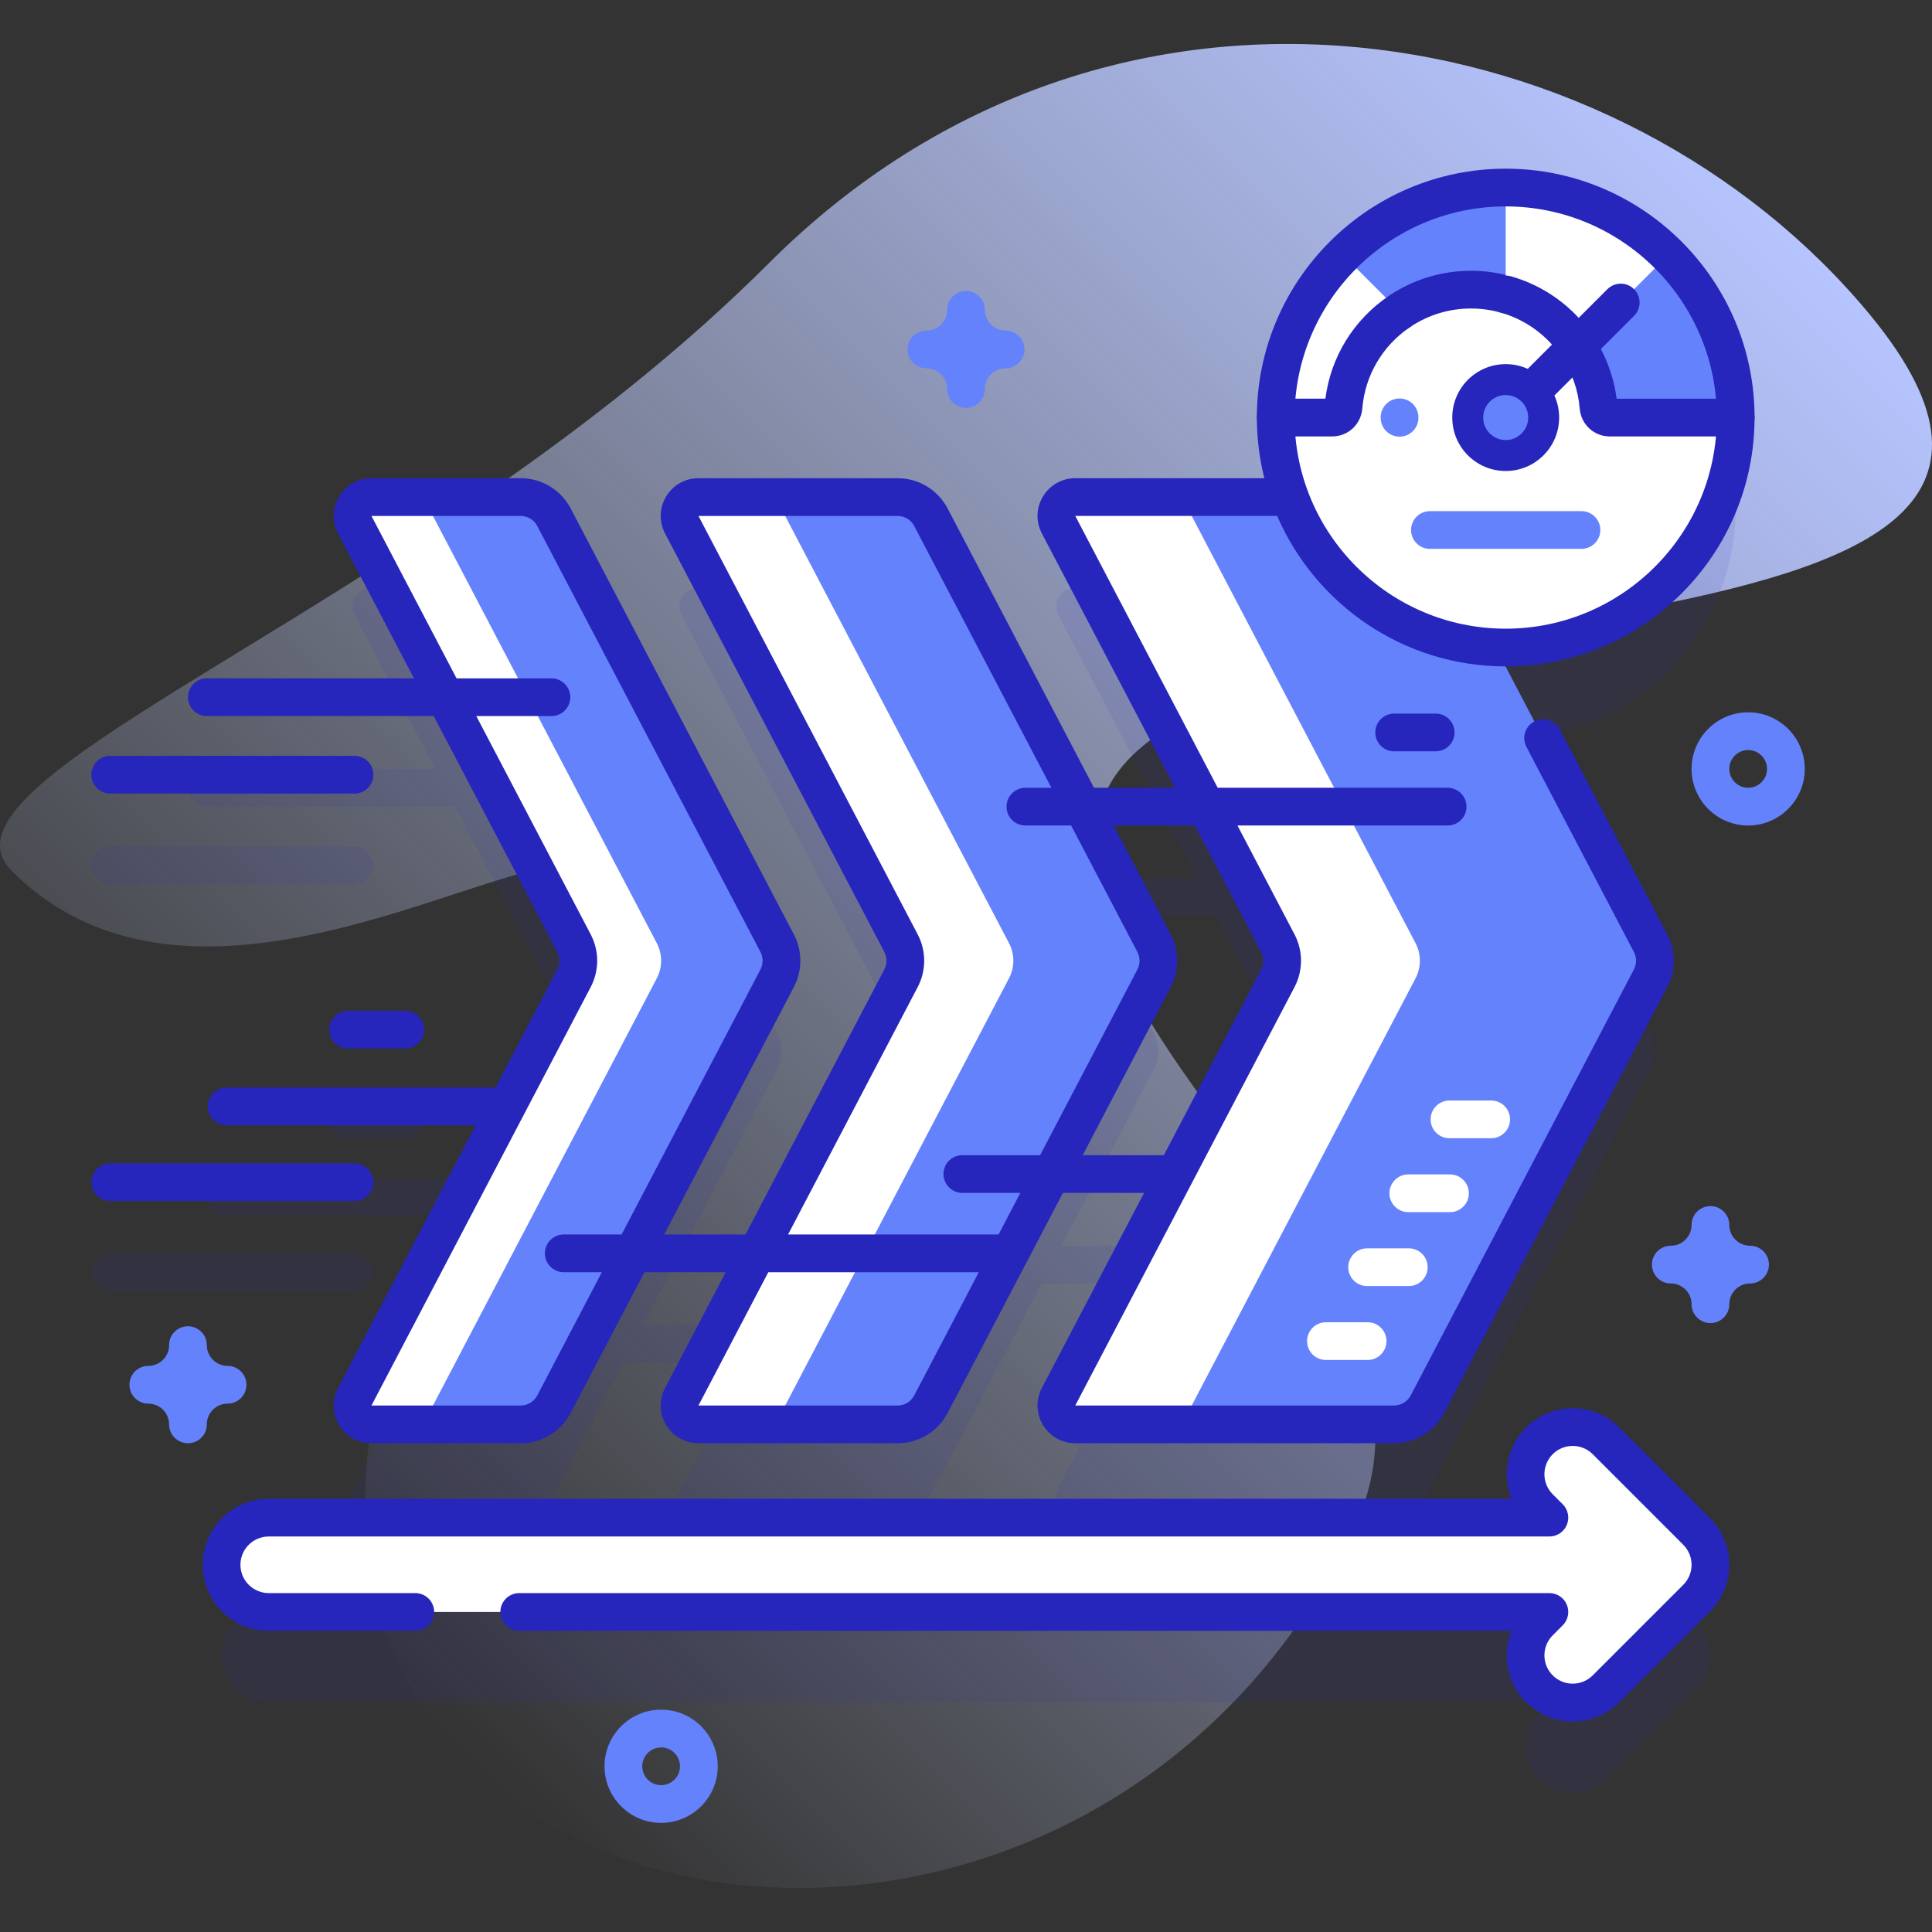 <svg id="Capa_1" enable-background="new 0 0 512 512" height="512" viewBox="0 0 512 512" width="512" xmlns="http://www.w3.org/2000/svg" xmlns:xlink="http://www.w3.org/1999/xlink"><rect x="0" y="0" width="512" height="512" fill="#333333" stroke="none"/><linearGradient id="SVGID_1_" gradientUnits="userSpaceOnUse" x1="77.498" x2="455.771" y1="420.725" y2="42.451"><stop offset="0" stop-color="#d1ddff" stop-opacity="0"/><stop offset="1" stop-color="#b6c4ff"/></linearGradient><g><g><path d="m495.553 83.408c-65.294-79.079-200.027-105.429-291.855-13.6-91.102 91.102-225.986 135.597-200.564 161.02 72.4 72.4 221.233-87.627 124.547 72.849-122.035 202.552 150.428 269.551 231.227 101.06 31.964-66.654-84.31-127.976-67.475-190.348 18.508-68.565 289.021-28.154 204.12-130.981z" fill="url(#SVGID_1_)"/></g><g><g><g fill="#2626bc" opacity=".1"><path d="m29.199 234.304h64.751c2.761 0 5-2.238 5-5s-2.239-5-5-5h-64.751c-2.761 0-5 2.238-5 5s2.238 5 5 5z"/><path d="m107.4 301.874c2.761 0 5-2.238 5-5s-2.239-5-5-5h-15.141c-2.761 0-5 2.238-5 5s2.239 5 5 5z"/><path d="m98.95 337.276c0-2.762-2.239-5-5-5h-64.751c-2.761 0-5 2.238-5 5s2.239 5 5 5h64.751c2.761 0 5-2.238 5-5z"/><path d="m425.622 405.848c-4.881-4.882-12.797-4.882-17.678 0-4.882 4.882-4.882 12.796 0 17.678l2.661 2.661h-339.388c-6.903 0-12.5 5.597-12.5 12.5s5.597 12.5 12.5 12.5h339.389l-2.661 2.661c-4.882 4.882-4.882 12.796 0 17.678 2.44 2.441 5.64 3.661 8.839 3.661s6.398-1.22 8.839-3.661l24-24c4.882-4.882 4.882-12.796 0-17.678z"/><path d="m54.81 213.768h65.775l31.538 60.195c1.523 2.906 1.523 6.375 0 9.282l-15.183 28.979h-76.896c-2.761 0-5 2.238-5 5s2.239 5 5 5h71.656l-37.686 71.93c-1.744 3.329.671 7.321 4.429 7.321h39.517c3.719 0 7.132-2.064 8.858-5.359l18.32-34.966h32.825l-17.292 33.004c-1.744 3.329.67 7.321 4.429 7.321h52.755c3.719 0 7.132-2.064 8.858-5.359l29.331-55.982h32.792l-28.303 54.021c-1.744 3.329.67 7.321 4.429 7.321h84.467c3.719 0 7.132-2.064 8.858-5.359l59.136-112.87c1.523-2.907 1.523-6.375 0-9.282l-41.089-78.424c.893.039 1.789.068 2.692.068 33.663 0 60.952-27.289 60.952-60.952s-27.289-60.952-60.952-60.952-60.952 27.289-60.952 60.952c0 7.41 1.325 14.51 3.746 21.079h-56.86c-3.758 0-6.173 3.991-4.429 7.32l36.525 69.714h-32.792l-37.553-71.675c-1.726-3.295-5.138-5.359-8.858-5.359h-52.753c-3.758 0-6.173 3.991-4.429 7.32l58.109 110.909c1.523 2.906 1.523 6.375 0 9.282l-35.577 67.905h-32.825l35.577-67.905c1.523-2.907 1.523-6.375 0-9.282l-59.136-112.87c-1.726-3.295-5.138-5.359-8.858-5.359h-39.518c-3.758 0-6.173 3.991-4.429 7.32l21.331 40.714h-60.535c-2.761 0-5 2.238-5 5s2.238 4.998 5 4.998zm251.039 69.477c1.523-2.907 1.523-6.375 0-9.282l-16.344-31.195h32.792l16.344 31.195c1.523 2.906 1.523 6.375 0 9.282l-24.566 46.888h-32.792z"/></g><g><g><path d="m369.428 131.734h-84.468c-3.758 0-6.173 3.991-4.429 7.32l58.109 110.909c1.523 2.907 1.523 6.375 0 9.282l-58.109 110.909c-1.744 3.329.671 7.32 4.429 7.32h84.467c3.72 0 7.132-2.064 8.858-5.359l59.136-112.87c1.523-2.907 1.523-6.375 0-9.282l-59.136-112.87c-1.726-3.295-5.138-5.359-8.857-5.359z" fill="#6582fd"/><g><g><path d="m362.43 360.411h-11.044c-2.762 0-5-2.238-5-5s2.238-5 5-5h11.044c2.762 0 5 2.238 5 5s-2.239 5-5 5z" fill="#fff"/></g><g><path d="m373.344 340.821h-11.044c-2.762 0-5-2.238-5-5s2.238-5 5-5h11.044c2.762 0 5 2.238 5 5s-2.239 5-5 5z" fill="#fff"/></g><g><path d="m384.258 321.232h-11.044c-2.762 0-5-2.238-5-5s2.238-5 5-5h11.044c2.762 0 5 2.238 5 5s-2.238 5-5 5z" fill="#fff"/></g><g><path d="m395.172 301.643h-11.044c-2.762 0-5-2.238-5-5s2.238-5 5-5h11.044c2.762 0 5 2.238 5 5s-2.238 5-5 5z" fill="#fff"/></g></g><path d="m316.005 372.115 59.136-112.87c1.523-2.906 1.523-6.375 0-9.282l-59.136-112.87c-1.726-3.295-5.138-5.359-8.858-5.359h-22.187c-3.758 0-6.173 3.991-4.429 7.32l58.109 110.909c1.523 2.906 1.523 6.375 0 9.282l-58.109 110.909c-1.744 3.329.671 7.32 4.429 7.32h22.187c3.72 0 7.132-2.064 8.858-5.359z" fill="#fff"/><path d="m237.854 131.734h-52.754c-3.758 0-6.173 3.991-4.429 7.32l58.109 110.909c1.523 2.907 1.523 6.375 0 9.282l-58.109 110.909c-1.744 3.329.67 7.32 4.429 7.32h52.755c3.72 0 7.132-2.064 8.858-5.359l59.136-112.87c1.523-2.907 1.523-6.375 0-9.282l-59.136-112.87c-1.727-3.295-5.139-5.359-8.859-5.359z" fill="#6582fd"/><path d="m208.267 372.115 59.136-112.87c1.523-2.906 1.523-6.375 0-9.282l-59.136-112.87c-1.726-3.295-5.138-5.359-8.858-5.359h-14.309c-3.758 0-6.173 3.991-4.429 7.32l58.109 110.909c1.523 2.906 1.523 6.375 0 9.282l-58.109 110.909c-1.744 3.329.67 7.32 4.429 7.32h14.309c3.719 0 7.131-2.064 8.858-5.359z" fill="#fff"/><path d="m137.96 131.734h-39.517c-3.758 0-6.173 3.991-4.429 7.32l58.109 110.909c1.523 2.907 1.523 6.375 0 9.282l-58.109 110.909c-1.744 3.329.67 7.32 4.429 7.32h39.517c3.719 0 7.132-2.064 8.858-5.359l59.136-112.87c1.523-2.907 1.523-6.375 0-9.282l-59.136-112.87c-1.726-3.295-5.139-5.359-8.858-5.359z" fill="#6582fd"/><path d="m114.925 372.115 59.136-112.87c1.523-2.906 1.523-6.375 0-9.282l-59.136-112.87c-1.726-3.295-5.138-5.359-8.858-5.359h-7.625c-3.758 0-6.173 3.991-4.429 7.32l58.109 110.909c1.523 2.906 1.523 6.375 0 9.282l-58.108 110.909c-1.744 3.329.67 7.32 4.429 7.32h7.625c3.719 0 7.131-2.064 8.857-5.359z" fill="#fff"/></g></g><path d="m449.622 405.848-24-24c-4.881-4.882-12.797-4.882-17.678 0-4.882 4.882-4.882 12.796 0 17.678l2.661 2.661h-339.388c-6.903 0-12.5 5.597-12.5 12.5s5.597 12.5 12.5 12.5h339.389l-2.661 2.661c-4.882 4.882-4.882 12.796 0 17.678 2.44 2.441 5.64 3.661 8.839 3.661s6.398-1.22 8.839-3.661l24-24c4.881-4.882 4.881-12.796-.001-17.678z" fill="#fff"/><g><g><path d="m459.979 110.657c0 33.66-27.29 60.95-60.95 60.95s-60.95-27.29-60.95-60.95v-.01l41.69-46h39.33z" fill="#fff"/><path d="m399.026 49.697 4.591 17.861-4.591 10.469c-2.93-.83-6.01-1.27-9.2-1.27-7.01 0-13.52 2.13-18.93 5.77l-12.46-2.35-2.51-12.62c11.02-11.03 26.26-17.86 43.1-17.86z" fill="#6582fd"/><g><path d="m370.9 87.527c-1.608 0-3.188-.775-4.153-2.21-1.542-2.291-.934-5.398 1.357-6.939 6.438-4.332 13.95-6.621 21.722-6.621 3.592 0 7.146.491 10.562 1.459 2.657.752 4.201 3.517 3.448 6.173-.752 2.658-3.521 4.201-6.173 3.448-2.531-.717-5.168-1.08-7.838-1.08-5.776 0-11.357 1.7-16.14 4.918-.855.576-1.825.852-2.785.852z" fill="#2626bc"/></g><path d="m459.979 110.657h-33.37c-1.58 0-2.86-1.23-2.99-2.8-.48-5.94-2.5-11.45-5.67-16.13l6.93-18.03 17.25-6.14c11.03 11.03 17.85 26.27 17.85 43.1z" fill="#6582fd"/><g><path d="m459.979 115.657h-33.37c-4.194 0-7.622-3.175-7.973-7.385-.397-4.917-2.066-9.664-4.827-13.741-1.549-2.286-.951-5.395 1.336-6.943 2.284-1.55 5.395-.952 6.943 1.336 3.389 5.002 5.559 10.754 6.326 16.733h31.564c2.762 0 5 2.238 5 5s-2.238 5-4.999 5z" fill="#2626bc"/></g><path d="m370.896 82.527c-8.3 5.607-13.99 14.779-14.855 25.32-.13 1.578-1.409 2.811-2.992 2.811h-14.973c0-16.82 6.82-32.06 17.85-43.1z" fill="#fff"/><g><path d="m353.049 115.656h-14.973c-2.762 0-5-2.238-5-5s2.238-5 5-5h13.169c1.419-11.082 7.49-20.948 16.852-27.273 2.287-1.545 5.396-.944 6.942 1.345 1.546 2.288.943 5.396-1.345 6.942-7.332 4.953-11.95 12.821-12.67 21.585-.347 4.22-3.776 7.401-7.975 7.401z" fill="#2626bc"/></g><path d="m442.126 67.557-24.18 24.18c-4.42-6.58-11.09-11.51-18.92-13.71v-28.33c16.84 0 32.08 6.83 43.1 17.86z" fill="#fff"/><g><path d="m417.951 96.737c-1.61 0-3.19-.776-4.155-2.213-3.82-5.687-9.546-9.837-16.122-11.685-2.658-.747-4.208-3.508-3.461-6.166.747-2.659 3.51-4.207 6.166-3.461 8.861 2.49 16.574 8.078 21.718 15.735 1.54 2.292.93 5.398-1.362 6.938-.856.577-1.826.852-2.784.852z" fill="#2626bc"/></g><g fill="#2626bc"><path d="m54.81 189.768h60.13l32.754 62.517c.761 1.452.761 3.188 0 4.641l-16.399 31.299h-71.251c-2.761 0-5 2.238-5 5s2.239 5 5 5h66.011l-36.471 69.609c-1.638 3.127-1.525 6.797.302 9.817s5.026 4.823 8.556 4.823h39.517c5.597 0 10.688-3.08 13.287-8.038l19.536-37.286h21.536l-16.076 30.683c-1.639 3.127-1.526 6.797.301 9.817s5.026 4.824 8.556 4.824h52.755c5.597 0 10.688-3.08 13.287-8.038l30.547-58.303h21.502l-27.088 51.7c-1.639 3.127-1.525 6.797.302 9.818 1.828 3.02 5.026 4.823 8.556 4.823h84.468c5.599 0 10.689-3.081 13.286-8.039l59.137-112.87c2.285-4.359 2.285-9.565 0-13.923l-28.479-54.355c-1.282-2.446-4.307-3.392-6.749-2.108-2.446 1.281-3.391 4.303-2.108 6.749l28.479 54.356c.762 1.452.762 3.188 0 4.641l-59.138 112.871c-.865 1.652-2.562 2.679-4.428 2.679l-84.468-.001 58.11-110.909c2.282-4.359 2.282-9.563-.001-13.922l-15.129-28.875h55.7c2.762 0 5-2.238 5-5s-2.238-5-5-5h-60.939l-37.741-72.034h53.5c10.128 23.431 33.459 39.874 60.566 39.874 36.366 0 65.952-29.586 65.952-65.952s-29.586-65.952-65.952-65.952-65.952 29.586-65.952 65.952c0 5.545.696 10.929 1.991 16.078h-50.105c-3.53 0-6.729 1.803-8.556 4.823s-1.94 6.69-.302 9.817l35.31 67.394h-21.503l-38.768-73.995c-2.598-4.959-7.689-8.039-13.287-8.039h-52.754c-3.53 0-6.729 1.804-8.556 4.824s-1.94 6.69-.302 9.816l58.109 110.91c.761 1.452.761 3.188 0 4.641l-36.793 70.225h-21.536l34.362-65.584c2.284-4.359 2.284-9.564 0-13.923l-59.136-112.87c-2.598-4.959-7.689-8.039-13.287-8.039h-39.518c-3.53 0-6.729 1.803-8.556 4.823s-1.94 6.69-.302 9.817l20.115 38.394h-54.89c-2.761 0-5 2.238-5 5s2.238 5 5 5zm344.215-135.065c30.853 0 55.952 25.1 55.952 55.952s-25.1 55.952-55.952 55.952-55.952-25.1-55.952-55.952 25.1-55.952 55.952-55.952zm-156.741 315.091c-.866 1.653-2.563 2.68-4.429 2.68h-52.755l18.508-35.324h55.78zm74.368-151.026 17.56 33.516c.761 1.453.761 3.188 0 4.642l-25.782 49.208h-21.502l23.351-44.568c2.282-4.359 2.282-9.563-.001-13.922l-15.129-28.875h21.503zm-73.444 42.797c2.284-4.359 2.284-9.564 0-13.923l-58.108-110.909h52.755c1.866 0 3.563 1.027 4.429 2.68l36.337 69.354h-6.885c-2.762 0-5 2.238-5 5s2.238 5 5 5h12.125l17.56 33.516c.761 1.453.761 3.188 0 4.642l-25.782 49.208h-20.604c-2.761 0-5 2.238-5 5s2.239 5 5 5h15.365l-5.772 11.017h-55.78zm-144.765-124.832h39.517c1.866 0 3.563 1.027 4.429 2.68l59.136 112.871c.761 1.452.761 3.188 0 4.641l-36.793 70.225h-15.332c-2.761 0-5 2.238-5 5s2.239 5 5 5h10.093l-17.104 32.645c-.866 1.653-2.563 2.68-4.429 2.68h-39.518l58.109-110.908c2.284-4.359 2.284-9.564 0-13.923l-30.322-57.875h19.909c2.761 0 5-2.238 5-5s-2.239-5-5-5h-25.148z"/><g><path d="m429.158 378.313c-3.306-3.306-7.7-5.126-12.375-5.126s-9.069 1.82-12.374 5.126c-5.094 5.094-6.386 12.571-3.874 18.874h-329.318c-9.649 0-17.5 7.851-17.5 17.5s7.851 17.5 17.5 17.5h38.842c2.761 0 5-2.238 5-5s-2.239-5-5-5h-38.842c-4.136 0-7.5-3.364-7.5-7.5s3.364-7.5 7.5-7.5h339.389c2.022 0 3.846-1.218 4.619-3.087.774-1.868.347-4.019-1.084-5.448l-2.661-2.661c-2.924-2.925-2.924-7.683.001-10.607 1.416-1.416 3.299-2.196 5.303-2.196s3.887.78 5.304 2.196l24 24c2.924 2.925 2.924 7.683 0 10.607l-24 24c-1.417 1.416-3.301 2.196-5.304 2.196s-3.887-.78-5.304-2.196c-2.924-2.925-2.924-7.683 0-10.607l2.661-2.661c1.431-1.43 1.858-3.58 1.084-5.448-.773-1.869-2.597-3.087-4.619-3.087h-273.006c-2.761 0-5 2.238-5 5s2.239 5 5 5h262.936c-2.512 6.303-1.22 13.78 3.874 18.874 3.305 3.306 7.699 5.126 12.374 5.126s9.069-1.82 12.374-5.126l24-24c6.823-6.823 6.823-17.925 0-24.748z"/><path d="m29.199 210.304h64.751c2.761 0 5-2.238 5-5s-2.239-5-5-5h-64.751c-2.761 0-5 2.238-5 5s2.238 5 5 5z"/><path d="m107.4 277.874c2.761 0 5-2.238 5-5s-2.239-5-5-5h-15.141c-2.761 0-5 2.238-5 5s2.239 5 5 5z"/><path d="m98.95 313.276c0-2.762-2.239-5-5-5h-64.751c-2.761 0-5 2.238-5 5s2.239 5 5 5h64.751c2.761 0 5-2.238 5-5z"/><path d="m369.467 189.109c-2.762 0-5 2.238-5 5s2.238 5 5 5h11.005c2.762 0 5-2.238 5-5s-2.238-5-5-5z"/></g></g></g><g><path d="m399.025 115.655c-1.279 0-2.56-.488-3.536-1.465-1.952-1.952-1.952-5.118.001-7.07l30.48-30.479c1.951-1.953 5.118-1.953 7.071 0 1.952 1.952 1.952 5.118-.001 7.07l-30.48 30.479c-.975.977-2.255 1.465-3.535 1.465z" fill="#2626bc"/></g><circle cx="399.026" cy="110.658" fill="#2626bc" r="14.162"/><circle cx="399.026" cy="110.658" fill="#6582fd" r="5.962"/><g><path d="m419.102 145.455h-40.156c-2.762 0-5-2.238-5-5s2.238-5 5-5h40.156c2.762 0 5 2.238 5 5s-2.239 5-5 5z" fill="#6582fd"/></g><g><path d="m370.896 115.716c-2.762 0-5-2.238-5-5v-.115c0-2.762 2.238-5 5-5s5 2.238 5 5v.115c0 2.762-2.239 5-5 5z" fill="#6582fd"/></g></g></g><g><path d="m463.283 218.768c-8.271 0-15-6.729-15-15s6.729-15 15-15 15 6.729 15 15-6.728 15-15 15zm0-20c-2.757 0-5 2.243-5 5s2.243 5 5 5 5-2.243 5-5-2.243-5-5-5z" fill="#6582fd"/></g><g><path d="m175.204 483.082c-8.271 0-15-6.729-15-15s6.729-15 15-15 15 6.729 15 15-6.729 15-15 15zm0-20c-2.757 0-5 2.243-5 5s2.243 5 5 5 5-2.243 5-5-2.244-5-5-5z" fill="#6582fd"/></g><g><path d="m256 108.103c-2.761 0-5-2.238-5-5 0-3.032-2.467-5.5-5.5-5.5-2.761 0-5-2.238-5-5s2.239-5 5-5c3.033 0 5.5-2.468 5.5-5.5 0-2.762 2.239-5 5-5 2.762 0 5 2.238 5 5 0 3.032 2.468 5.5 5.5 5.5 2.762 0 5 2.238 5 5s-2.238 5-5 5c-3.032 0-5.5 2.468-5.5 5.5 0 2.761-2.238 5-5 5z" fill="#6582fd"/></g><g><path d="m453.283 350.63c-2.762 0-5-2.238-5-5 0-3.032-2.468-5.5-5.5-5.5-2.762 0-5-2.238-5-5s2.238-5 5-5c3.032 0 5.5-2.468 5.5-5.5 0-2.762 2.238-5 5-5s5 2.238 5 5c0 3.032 2.468 5.5 5.5 5.5 2.762 0 5 2.238 5 5s-2.238 5-5 5c-3.032 0-5.5 2.468-5.5 5.5 0 2.762-2.238 5-5 5z" fill="#6582fd"/></g><g><path d="m49.81 382.475c-2.761 0-5-2.238-5-5 0-3.032-2.467-5.5-5.5-5.5-2.761 0-5-2.238-5-5s2.239-5 5-5c3.033 0 5.5-2.468 5.5-5.5 0-2.762 2.239-5 5-5s5 2.238 5 5c0 3.032 2.467 5.5 5.5 5.5 2.761 0 5 2.238 5 5s-2.239 5-5 5c-3.033 0-5.5 2.468-5.5 5.5 0 2.761-2.239 5-5 5z" fill="#6582fd"/></g></g></g></svg>